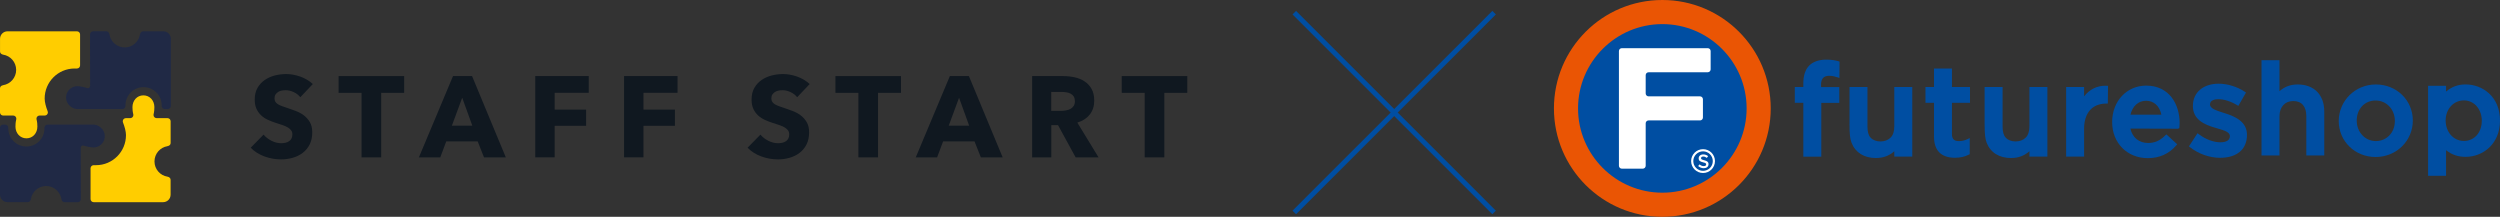 <?xml version="1.0" encoding="UTF-8"?>
<svg id="design" xmlns="http://www.w3.org/2000/svg" width="874.36" height="75.82" viewBox="0 0 874.36 75.82">
  <rect x="0" y="0" width="874.36" height="75.82" fill="#333333" stroke="none"/>
  <g>
    <path d="m619.3,37.91c0,20.94-16.97,37.91-37.91,37.91s-37.91-16.97-37.91-37.91S560.45,0,581.39,0s37.91,16.97,37.91,37.91" style="fill: #ea5504;"/>
    <path d="m581.39,67.39c-16.26,0-29.48-13.23-29.48-29.48s13.22-29.48,29.48-29.48,29.48,13.22,29.48,29.48-13.23,29.48-29.48,29.48" style="fill: #004ea2;"/>
    <path d="m597.28,25.27c.56,0,1.01-.46,1.01-1.01v-6.4c0-.56-.46-1.01-1.01-1.01h-30.06c-.56,0-1.01.46-1.01,1.01v40.12c0,.56.46,1.01,1.01,1.01h7.34c.56,0,1.01-.46,1.01-1.01v-14.85c0-.56.45-1.01,1.01-1.01h18c.56,0,1.01-.46,1.01-1.01v-6.4c0-.56-.46-1.01-1.01-1.01h-18c-.56,0-1.01-.46-1.01-1.01v-6.4c0-.56.45-1.01,1.01-1.01h20.71Z" style="fill: #fff;"/>
    <path d="m595.63,60.51c-2.3,0-4.17-1.87-4.17-4.17s1.87-4.17,4.17-4.17,4.17,1.87,4.17,4.17-1.87,4.17-4.17,4.17m0-7.58c-1.88,0-3.41,1.53-3.41,3.41s1.53,3.41,3.41,3.41,3.41-1.53,3.41-3.41-1.53-3.41-3.41-3.41" style="fill: #fff;"/>
    <path d="m593.91,58.08l.5-.59c.45.39.9.61,1.48.61.51,0,.83-.23.83-.59h0c0-.35-.19-.53-1.06-.73-1-.24-1.56-.53-1.56-1.4h0c0-.82.67-1.37,1.6-1.37.68,0,1.22.21,1.7.59l-.44.62c-.42-.31-.84-.48-1.27-.48-.48,0-.76.25-.76.56h0c0,.37.21.53,1.11.75.99.24,1.51.59,1.51,1.37h0c0,.89-.69,1.41-1.67,1.41-.72,0-1.39-.25-1.95-.75" style="fill: #fff;"/>
    <path d="m630.7,54.78v-18.82h-2.98v-5.53h2.98v-1.28c0-2.7.7-4.85,2.04-6.2,1.31-1.33,3.3-2.05,5.77-2.09h.33c1.88,0,3.15.28,4.15.56l.38.11-.05,5.73-.67-.22c-.97-.32-1.84-.53-2.93-.53-1.9,0-2.82,1.01-2.82,3.1v.83h6.38v5.53h-6.29v18.82h-6.28Z" style="fill: #004ea2;"/>
    <path d="m683.6,55.18c-4.78-.08-7.2-2.59-7.2-7.46v-11.77h-2.98v-5.53h2.98v-6.44h6.28v6.44h6.31v5.53h-6.31v10.92c0,1.73.73,2.48,2.43,2.48,1.08,0,2.05-.23,3.05-.71l.74-.36v5.64l-.27.14c-1.46.76-2.98,1.11-4.79,1.11h-.23Z" style="fill: #004ea2;"/>
    <path d="m722.62,54.78v-24.35h6.28v3.27c1.88-2.43,4.49-3.72,7.42-3.72l.95.03-.07,6.21h-.51c-4.97,0-7.79,3.3-7.79,8.82v9.74h-6.28Z" style="fill: #004ea2;"/>
    <path d="m656.15,55.27c-4.2,0-7.25-1.9-8.58-5.35-.54-1.38-.72-3.05-.72-6.6v-12.9h6.28v13.78c0,1.86.34,3.11,1.08,3.92.79.87,2.02,1.35,3.48,1.35s2.72-.5,3.59-1.4c.83-.87,1.24-2.16,1.24-3.96v-13.69h6.28v24.35h-6.28v-1.87c-1.82,1.61-3.9,2.36-6.37,2.36" style="fill: #004ea2;"/>
    <path d="m703.41,55.27c-4.2,0-7.25-1.9-8.59-5.35-.53-1.39-.71-3.05-.71-6.6v-12.9h6.28v13.78c0,1.86.34,3.11,1.08,3.92.78.87,2.02,1.35,3.48,1.35s2.72-.5,3.59-1.4c.83-.87,1.24-2.16,1.24-3.96v-13.69h6.28v24.35h-6.28v-1.87c-1.82,1.61-3.9,2.36-6.37,2.36" style="fill: #004ea2;"/>
    <path d="m751.19,55.31c-7.23,0-12.48-5.31-12.48-12.62s5.12-12.75,11.91-12.75c8.07,0,11.69,6.56,11.69,13.06,0,.45-.04.9-.08,1.38l-.04.47-.49.17-16.61-.05c.71,3.15,3.03,5.04,6.2,5.04,2.31,0,4.12-.8,6.03-2.67l.35-.34,3.79,3.46-.32.38c-2.55,2.97-5.89,4.47-9.94,4.47m4.73-15.2c-.63-3.04-2.64-4.87-5.35-4.87s-4.75,1.85-5.46,4.87h10.81Z" style="fill: #004ea2;"/>
    <path d="m776.47,55.19c-3.69,0-7.53-1.35-10.53-3.71l-.37-.29,3-4.59.44.33c2.45,1.83,5.15,2.84,7.59,2.84.99,0,3.29-.21,3.29-2.15,0-1.42-1.91-1.98-4.12-2.64l-.95-.28c-3.89-1.1-7.87-2.87-7.87-7.64s3.64-7.79,9.05-7.79c3.04,0,6.45,1.05,9.12,2.82l.41.27-2.69,4.67-.45-.27c-2.18-1.32-4.56-2.07-6.53-2.07-.88,0-2.93.18-2.93,1.85,0,1.4,2.16,2.09,4.65,2.89l.48.15c3.86,1.2,7.81,3.05,7.81,7.59,0,5.06-3.52,8.02-9.42,8.02" style="fill: #004ea2;"/>
    <path d="m806.62,54.38v-13.77c0-3.4-1.62-5.27-4.56-5.27s-4.83,2.06-4.83,5.36v13.68h-6.28V21.06h6.28v10.84c1.82-1.61,3.89-2.36,6.37-2.36,5.74,0,9.3,3.63,9.3,9.47v15.37h-6.28Z" style="fill: #004ea2;"/>
    <path d="m830.85,54.91c-7.23,0-12.89-5.52-12.89-12.57s5.7-12.8,12.98-12.8,12.93,5.54,12.93,12.62-5.72,12.75-13.02,12.75m0-19.76c-3.83,0-6.6,2.95-6.6,7.01s2.94,7.18,6.69,7.18,6.65-2.95,6.65-7.01-2.9-7.18-6.74-7.18" style="fill: #004ea2;"/>
    <path d="m849.21,61.48v-31.46h6.28v2.01c1.99-1.7,4.21-2.5,6.84-2.5,5.98,0,12.03,4.33,12.03,12.62s-6.05,12.71-12.03,12.71c-2.65,0-4.9-.77-6.84-2.34v8.96h-6.28Zm12.53-26.37c-3.64,0-6.39,3.03-6.39,7.05s2.75,7.14,6.39,7.14,6.25-2.96,6.25-7.05-2.69-7.14-6.25-7.14" style="fill: #004ea2;"/>
  </g>
  <g>
    <line x1="522.55" y1="4.43" x2="452.67" y2="74.3" style="fill: none; stroke: #004ea2; stroke-miterlimit: 10; stroke-width: 1.75px;"/>
    <line x1="522.55" y1="74.3" x2="452.67" y2="4.43" style="fill: none; stroke: #004ea2; stroke-miterlimit: 10; stroke-width: 1.75px;"/>
  </g>
  <g>
    <g>
      <path d="m105.03,34c-.59-.75-1.36-1.35-2.31-1.79-.95-.44-1.87-.66-2.75-.66-.46,0-.92.04-1.38.12-.47.08-.89.23-1.26.46-.37.23-.69.52-.94.88-.25.36-.38.82-.38,1.39,0,.48.1.88.3,1.2.2.32.5.6.88.84.39.24.85.46,1.38.66.53.2,1.14.41,1.81.62.96.32,1.97.68,3.01,1.07,1.04.39,1.99.9,2.85,1.54.86.64,1.57,1.44,2.13,2.39.56.95.84,2.13.84,3.55,0,1.63-.3,3.05-.9,4.24s-1.41,2.17-2.43,2.95c-1.02.78-2.18,1.35-3.5,1.73-1.31.37-2.66.56-4.05.56-2.04,0-4-.36-5.9-1.06-1.9-.71-3.48-1.72-4.74-3.03l4.5-4.58c.7.86,1.61,1.57,2.75,2.15,1.14.58,2.27.86,3.39.86.51,0,1-.05,1.49-.16.48-.11.9-.28,1.26-.52.36-.24.65-.56.86-.96.21-.4.32-.88.32-1.45,0-.53-.13-.99-.4-1.37s-.65-.72-1.14-1.02c-.5-.31-1.11-.59-1.85-.84-.74-.25-1.57-.53-2.51-.82-.91-.29-1.8-.64-2.67-1.04-.87-.4-1.65-.92-2.33-1.54-.68-.63-1.23-1.39-1.65-2.29s-.62-1.99-.62-3.27c0-1.58.32-2.93.96-4.05.64-1.12,1.49-2.05,2.53-2.77,1.04-.72,2.22-1.25,3.53-1.59,1.31-.33,2.64-.5,3.98-.5,1.61,0,3.25.3,4.92.88,1.67.59,3.14,1.46,4.4,2.61l-4.38,4.62Z" style="fill: #101820;"/>
      <path d="m133.32,32.47v22.57h-6.87v-22.57h-8.03v-5.86h22.93v5.86h-8.03Z" style="fill: #101820;"/>
      <path d="m169.28,55.04l-2.21-5.58h-11l-2.09,5.58h-7.47l11.93-28.43h6.66l11.81,28.43h-7.63Zm-7.63-20.84l-3.61,9.76h7.15l-3.53-9.76Z" style="fill: #101820;"/>
      <path d="m193.99,32.47v5.86h11v5.66h-11v11.04h-6.79v-28.43h18.71v5.86h-11.93Z" style="fill: #101820;"/>
      <path d="m225.05,32.47v5.86h11v5.66h-11v11.04h-6.79v-28.43h18.71v5.86h-11.93Z" style="fill: #101820;"/>
      <path d="m278.8,34c-.59-.75-1.36-1.35-2.31-1.79-.95-.44-1.87-.66-2.75-.66-.46,0-.92.04-1.38.12-.47.08-.89.23-1.26.46-.37.23-.69.52-.94.88-.25.36-.38.82-.38,1.39,0,.48.1.88.3,1.2s.5.6.88.84c.39.24.85.46,1.38.66.53.2,1.14.41,1.81.62.96.32,1.97.68,3.01,1.07,1.04.39,1.99.9,2.85,1.54.86.64,1.57,1.44,2.13,2.39.56.95.84,2.13.84,3.55,0,1.63-.3,3.05-.9,4.24-.6,1.19-1.41,2.17-2.43,2.95-1.02.78-2.18,1.35-3.5,1.73-1.31.37-2.66.56-4.05.56-2.04,0-4-.36-5.9-1.06-1.9-.71-3.48-1.72-4.74-3.03l4.5-4.58c.7.86,1.61,1.57,2.75,2.15,1.14.58,2.27.86,3.39.86.51,0,1-.05,1.49-.16.48-.11.9-.28,1.26-.52.36-.24.65-.56.86-.96s.32-.88.32-1.45c0-.53-.13-.99-.4-1.37s-.65-.72-1.14-1.02c-.5-.31-1.11-.59-1.85-.84-.74-.25-1.57-.53-2.51-.82-.91-.29-1.8-.64-2.67-1.04-.87-.4-1.65-.92-2.33-1.54-.68-.63-1.23-1.39-1.65-2.29s-.62-1.99-.62-3.27c0-1.58.32-2.93.96-4.05.64-1.12,1.49-2.05,2.53-2.77,1.04-.72,2.22-1.25,3.53-1.59,1.31-.33,2.64-.5,3.98-.5,1.61,0,3.25.3,4.92.88,1.67.59,3.14,1.46,4.4,2.61l-4.38,4.62Z" style="fill: #101820;"/>
      <path d="m307.09,32.47v22.57h-6.87v-22.57h-8.03v-5.86h22.93v5.86h-8.03Z" style="fill: #101820;"/>
      <path d="m343.05,55.04l-2.21-5.58h-11l-2.09,5.58h-7.47l11.93-28.43h6.66l11.81,28.43h-7.63Zm-7.63-20.84l-3.61,9.76h7.15l-3.53-9.76Z" style="fill: #101820;"/>
      <path d="m376.2,55.04l-6.17-11.28h-2.34v11.28h-6.71v-28.43h10.84c1.37,0,2.7.14,4,.42s2.46.76,3.49,1.43c1.03.67,1.86,1.55,2.47,2.65.62,1.1.92,2.46.92,4.1,0,1.93-.52,3.55-1.57,4.86-1.04,1.31-2.49,2.25-4.34,2.81l7.43,12.17h-8.03Zm-.28-19.72c0-.67-.14-1.21-.42-1.62s-.65-.74-1.09-.96c-.44-.23-.94-.38-1.49-.46-.55-.08-1.08-.12-1.59-.12h-3.67v6.62h3.27c.57,0,1.14-.04,1.74-.14.59-.09,1.13-.26,1.62-.5.48-.24.88-.59,1.19-1.04.31-.45.47-1.04.47-1.77Z" style="fill: #101820;"/>
      <path d="m407.22,32.47v22.57h-6.87v-22.57h-8.03v-5.86h22.93v5.86h-8.03Z" style="fill: #101820;"/>
    </g>
    <g>
      <path d="m1.09,29.79c2.59-.41,4.57-2.65,4.56-5.36-.01-2.69-1.98-4.91-4.55-5.31-.62-.13-1.09-.5-1.09-1.1v-4.45c0-1.45,1.17-2.62,2.62-2.62h24.29c.6,0,1.09.49,1.09,1.09h0s0,7.96,0,10.83h0c0,.6-.49,1.09-1.09,1.09h0s-.87,0-.87,0c-5.77.02-10.45,4.74-10.43,10.52,0,1.24.46,2.95,1.04,4.41.06.13.09.28.09.43,0,.6-.49,1.09-1.09,1.09h0s-1.82,0-1.82,0h0c-.6,0-1.09.49-1.09,1.09,0,.1.01.19.04.28.24.96.28,1.76.28,2.49,0,2.26-1.56,4.1-3.81,4.11-2.26,0-3.84-1.83-3.85-4.08,0-.74.03-1.54.27-2.53.02-.09.03-.17.03-.27,0-.6-.49-1.09-1.09-1.09H1.09c-.6,0-1.09-.49-1.09-1.09v-8.43c0-.6.48-.99,1.09-1.09Z" style="fill: #ffcd00;"/>
      <path d="m58.59,51.12c-2.59.41-4.57,2.65-4.56,5.36.01,2.69,1.98,4.91,4.55,5.31.62.13,1.09.5,1.09,1.1v5.2c0,1.45-1.17,2.62-2.62,2.62h-24.29c-.6,0-1.09-.49-1.09-1.09h0s0-7.89,0-10.76h0c0-.6.49-1.09,1.09-1.09h0s.87,0,.87,0c5.77-.02,10.45-4.74,10.43-10.52,0-1.24-.46-2.95-1.04-4.41-.06-.13-.09-.28-.09-.43,0-.6.49-1.09,1.09-1.09h0s1.54,0,1.54,0h0c.6,0,1.09-.49,1.09-1.09,0-.1-.01-.19-.04-.28-.24-.96-.28-1.76-.28-2.49,0-2.26,1.56-4.1,3.81-4.11,2.26,0,3.84,1.83,3.85,4.08,0,.74-.03,1.54-.27,2.53-.02.09-.03.17-.03.27,0,.6.49,1.09,1.09,1.09h3.81c.6,0,1.09.49,1.09,1.09v7.61c0,.6-.48.99-1.09,1.09Z" style="fill: #ffcd00;"/>
      <path d="m31.52,29.96c0,.48-.39.98-.87.87l-.07-.02c-1.34-.41-2.68-.65-3.54-.67-1.06,0-2.05.42-2.79,1.17-.74.75-1.15,1.74-1.15,2.8,0,1.18.53,2.29,1.45,3.04.71.59,1.58.99,2.51.99h15.73c.6,0,1.1-.46,1.1-1.09v-.22c-.02-3.49,2.8-6.34,6.3-6.35h0c3.49-.01,6.34,2.81,6.35,6.3v.27c0,.62.5,1.09,1.1,1.09h1.03c.6,0,1.09-.49,1.09-1.09V13.57c0-1.45-1.17-2.62-2.62-2.62h-7.09c-.6,0-.98.47-1.1,1.09-.41,2.57-2.63,4.54-5.31,4.55-2.7.01-4.95-1.97-5.36-4.56-.1-.61-.49-1.09-1.09-1.09h-4.61c-.6,0-1.09.49-1.09,1.09v2.78s.04,15.15.04,15.15Z" style="fill: #202945;"/>
      <path d="m28.27,69.62l-.04-17.86c0-.48.39-.98.87-.87l.07.02c1.34.41,2.68.65,3.54.67,1.06,0,2.05-.42,2.79-1.17.74-.75,1.15-1.74,1.15-2.8,0-1.18-.53-2.29-1.45-3.04-.71-.59-1.58-.99-2.51-.99h-16.04c-.6,0-1.1.46-1.1,1.09v.22c.02,3.49-2.8,6.34-6.3,6.35h0c-3.49.01-6.34-2.81-6.35-6.3v-.27c0-.62-.5-1.09-1.1-1.09h-.71C.49,43.58,0,44.06,0,44.66v23.42c0,1.45,1.17,2.62,2.62,2.62h7.09c.6,0,.98-.47,1.1-1.09.41-2.57,2.63-4.54,5.31-4.55,2.7-.01,4.95,1.97,5.36,4.56.1.61.49,1.09,1.09,1.09h4.61c.6,0,1.09-.49,1.09-1.09h0Z" style="fill: #202945;"/>
    </g>
  </g>
</svg>